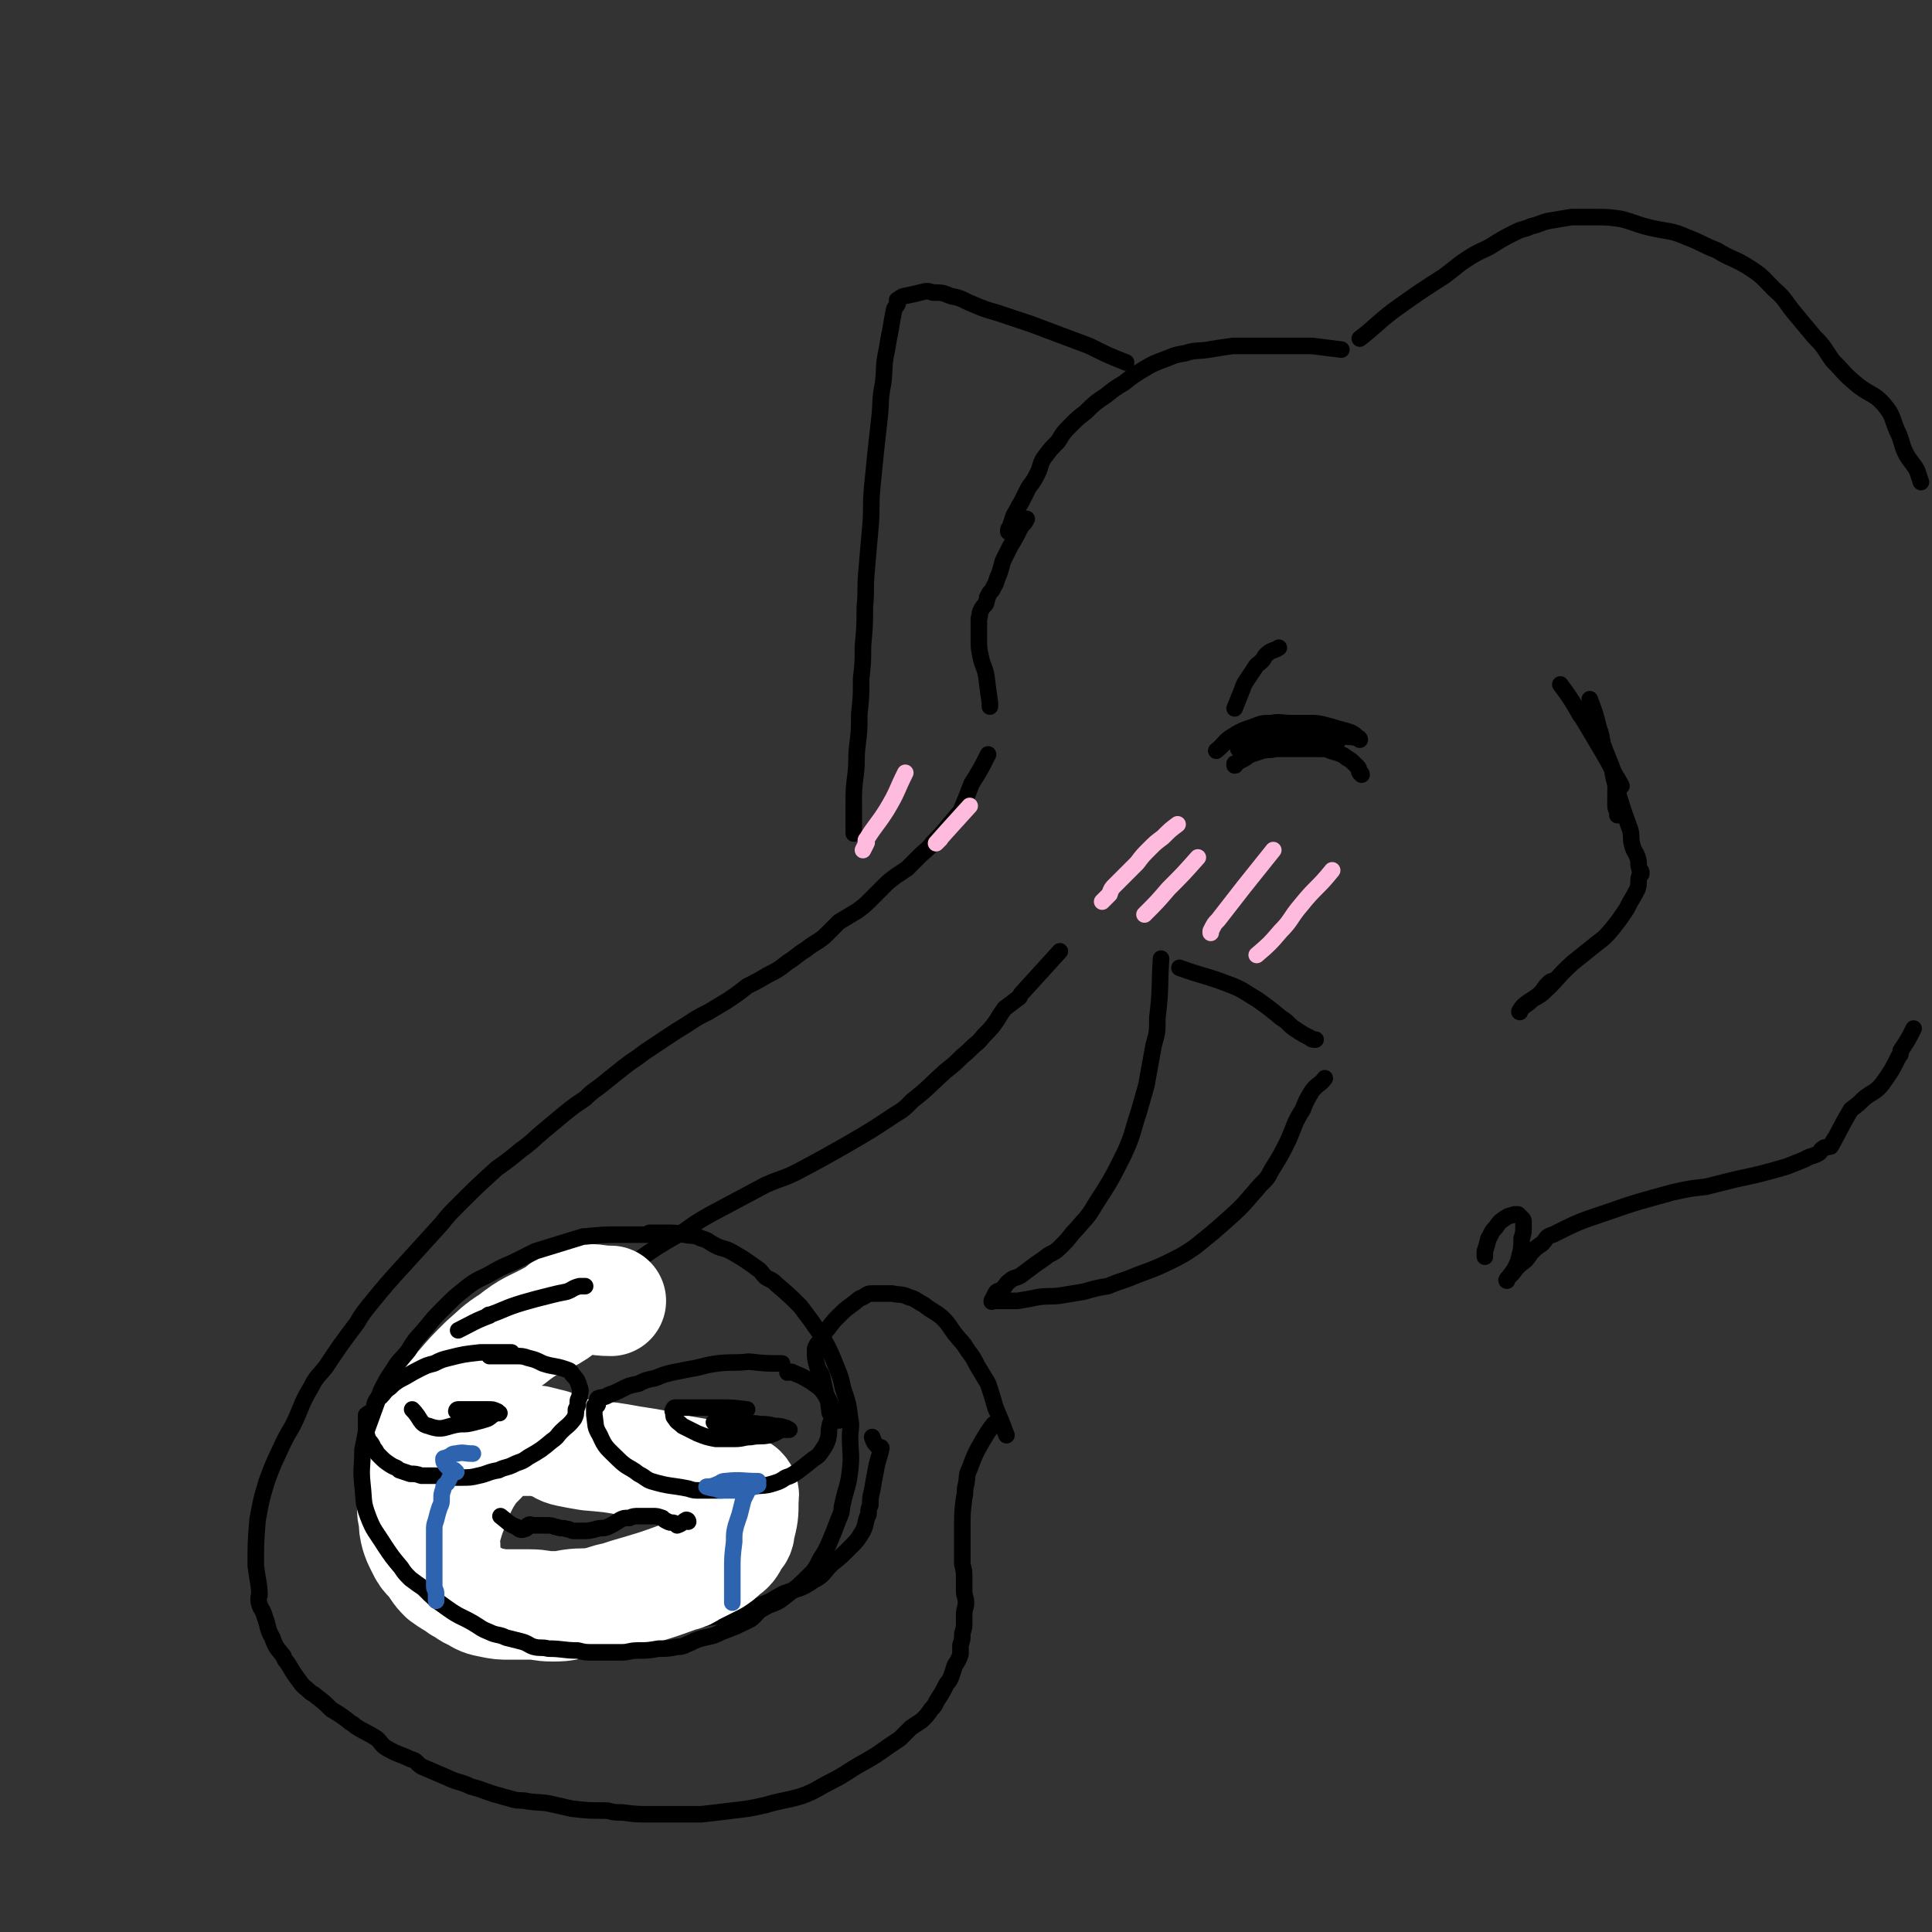 <svg viewBox='0 0 1050 1050' version='1.1' xmlns='http://www.w3.org/2000/svg' xmlns:xlink='http://www.w3.org/1999/xlink'><rect x="0" y="0" width="1050" height="1050" fill="#333333" stroke="none"/><g fill='none' stroke='rgb(0,0,0)' stroke-width='9' stroke-linecap='round' stroke-linejoin='round'><path d='M729,190c0,0 0,0 0,0 0,0 0,0 0,0 0,0 0,0 0,0 0,0 0,0 0,0 0,0 0,0 0,0 0,0 0,0 0,0 0,0 0,0 0,0 -8,-1 -8,-1 -16,-2 -4,0 -4,0 -8,0 -6,0 -6,0 -11,0 -6,0 -6,0 -12,0 -6,0 -6,0 -12,0 -7,1 -7,1 -13,2 -6,1 -7,0 -13,2 -7,1 -7,2 -13,4 -5,2 -5,2 -10,5 -5,3 -5,3 -10,7 -5,3 -5,3 -10,7 -6,4 -6,4 -11,9 -4,3 -4,3 -8,7 -4,4 -4,4 -7,9 -4,4 -4,4 -7,8 -3,4 -2,5 -4,9 -2,4 -2,4 -5,8 -2,4 -2,4 -4,8 -2,3 -2,4 -4,7 -1,3 -1,3 -2,6 0,1 -1,1 -1,2 0,1 0,0 0,0 0,0 0,0 0,0 0,1 0,1 0,1 0,0 0,0 0,0 '/><path d='M558,282c0,0 0,0 0,0 0,0 0,0 0,0 0,0 0,0 0,0 0,0 0,0 0,0 0,0 0,0 0,0 0,0 0,0 0,0 0,0 0,0 0,0 -1,2 -1,2 -3,4 -3,6 -3,6 -6,11 -2,4 -2,4 -4,8 -1,4 -1,4 -2,7 -2,4 -1,4 -3,7 -1,3 -2,2 -3,5 -1,1 0,1 -1,3 0,1 0,1 -1,2 -1,1 -1,1 -2,3 -1,2 0,2 -1,4 0,2 0,2 0,5 0,3 0,3 0,7 0,4 0,4 1,9 1,5 2,5 3,10 1,8 1,8 2,15 0,1 0,1 0,2 '/><path d='M537,410c0,0 0,0 0,0 -4,8 -4,8 -9,16 0,0 0,0 0,0 -3,8 -3,8 -6,15 0,0 0,0 0,0 -8,9 -7,9 -15,17 -3,4 -4,4 -7,7 -3,3 -3,3 -7,7 -3,2 -3,2 -6,4 -4,3 -4,3 -7,6 -3,3 -3,3 -6,6 -4,4 -4,4 -8,7 -5,3 -5,3 -10,6 -4,4 -4,4 -8,8 -5,4 -5,3 -10,7 -5,3 -5,4 -10,7 -5,4 -5,4 -11,7 -5,3 -5,3 -11,6 -5,4 -5,4 -11,8 -5,3 -5,3 -10,6 -6,3 -6,3 -12,7 -5,3 -5,3 -11,7 -6,4 -6,4 -12,8 -5,4 -6,4 -11,8 -5,4 -5,4 -10,8 -6,5 -6,4 -11,9 -6,4 -6,4 -11,8 -6,5 -6,5 -12,10 -6,5 -5,5 -12,10 -6,5 -6,5 -13,10 -11,10 -11,10 -21,20 -5,5 -5,5 -9,10 -10,11 -10,11 -20,22 -10,11 -10,11 -19,22 -4,5 -4,5 -7,10 -9,12 -9,12 -17,24 -4,5 -5,5 -8,11 -6,10 -5,11 -10,21 -3,5 -3,5 -5,9 -5,11 -5,10 -9,21 -3,10 -3,10 -5,21 -1,12 -1,13 -1,25 1,8 2,10 2,16 0,0 0,-3 0,-2 0,2 -1,4 0,7 1,3 2,3 3,7 2,5 1,6 4,11 2,6 3,6 6,10 1,3 2,3 3,5 3,5 3,5 6,9 2,3 3,3 5,5 2,2 2,1 4,3 4,3 4,3 8,7 5,3 5,3 9,6 2,2 2,1 4,3 6,4 6,3 12,7 3,3 2,3 5,5 7,4 7,3 13,6 4,1 3,2 6,4 7,3 7,3 14,6 6,3 7,2 13,5 8,2 8,3 16,5 3,1 4,1 7,2 4,1 4,0 8,1 7,1 7,0 15,2 5,1 4,1 9,2 9,1 9,1 19,1 4,1 4,1 8,1 8,1 8,1 16,1 4,0 4,0 9,0 5,0 5,0 11,0 3,0 3,0 7,0 9,-1 9,-1 17,-2 9,-1 9,-1 18,-3 10,-3 10,-2 20,-5 8,-3 8,-4 16,-8 8,-4 8,-5 17,-10 7,-4 7,-4 14,-9 3,-2 3,-2 6,-4 3,-3 3,-3 6,-6 3,-2 3,-2 6,-4 3,-3 3,-3 5,-6 3,-3 2,-3 4,-6 2,-3 2,-3 4,-7 1,-2 2,-2 3,-5 1,-3 1,-3 2,-6 2,-3 2,-3 3,-6 0,-3 0,-3 0,-5 1,-3 1,-3 1,-5 0,-3 1,-3 1,-6 0,-3 0,-3 0,-5 0,-4 1,-4 1,-7 0,-3 -1,-3 -1,-7 0,-3 0,-3 0,-6 0,-4 0,-4 -1,-8 0,-3 0,-3 0,-7 0,-4 0,-4 0,-7 0,-3 0,-3 0,-6 0,-8 0,-8 1,-16 1,-4 0,-4 1,-7 1,-5 0,-5 2,-9 3,-8 3,-8 7,-15 3,-5 3,-5 6,-9 '/><path d='M576,517c0,0 0,0 0,0 0,0 0,0 0,0 0,0 0,0 0,0 0,0 0,0 0,0 0,0 0,0 0,0 0,0 0,0 0,0 -10,11 -10,11 -20,22 -1,1 -1,1 -2,3 -4,3 -4,3 -8,6 -3,4 -3,5 -6,9 -4,5 -4,4 -8,9 -5,4 -4,4 -9,8 -4,4 -4,4 -9,8 -9,8 -9,9 -18,16 -5,5 -5,5 -10,8 -12,8 -12,8 -24,15 -14,8 -14,8 -29,16 -8,4 -8,3 -17,7 -15,8 -15,8 -30,16 -7,4 -7,4 -14,9 -14,8 -14,8 -27,17 -7,4 -7,5 -14,10 -12,11 -12,11 -24,22 -11,10 -11,11 -20,22 -9,10 -9,10 -17,22 -6,10 -6,10 -10,21 -3,7 -2,8 -5,16 -1,4 -3,3 -3,7 -1,8 0,8 0,15 0,6 0,6 1,12 1,3 1,3 2,6 2,5 2,5 5,10 3,5 2,5 6,9 5,5 5,5 11,8 6,4 6,3 12,6 8,4 8,4 16,6 6,2 7,2 13,3 4,1 4,1 8,1 8,1 8,1 17,1 4,0 4,0 8,0 10,-1 10,-1 19,-2 4,0 4,0 9,-1 7,-1 7,-1 14,-2 4,-1 4,0 7,-1 7,-2 7,-2 14,-5 6,-2 6,-3 12,-6 8,-3 9,-2 16,-7 6,-3 5,-4 10,-9 5,-4 5,-4 10,-9 4,-4 4,-4 7,-9 2,-4 1,-5 3,-9 0,-2 0,-3 1,-5 0,-4 0,-4 1,-8 1,-6 1,-6 2,-11 1,-6 2,-7 3,-12 0,-1 -2,0 -2,-1 -2,-2 -2,-2 -3,-5 0,0 0,0 0,0 '/><path d='M661,408c0,0 0,0 0,0 0,0 0,0 0,0 0,0 0,0 0,0 0,0 0,0 0,0 5,-4 4,-5 9,-8 5,-3 5,-3 11,-5 5,-2 5,-2 10,-2 5,-1 5,0 11,0 5,0 5,0 10,0 4,0 4,0 8,1 4,1 4,1 7,2 4,1 4,1 7,2 2,1 2,1 4,3 0,0 0,0 1,1 0,0 0,0 0,0 0,0 0,0 0,0 0,0 0,0 0,0 0,0 0,0 0,0 0,0 0,0 0,0 0,0 0,0 0,0 0,0 0,0 0,0 0,0 0,0 0,0 0,0 0,0 0,0 0,0 0,-1 -1,-1 0,0 -1,0 -1,0 -3,-1 -3,0 -6,-1 -3,-1 -3,-2 -6,-3 -6,-1 -6,-1 -12,-1 -6,0 -6,0 -11,0 -5,0 -6,0 -10,1 -6,1 -7,2 -12,4 -2,1 -2,2 -3,3 -2,2 -2,2 -4,3 0,0 0,0 0,0 0,-1 -1,-1 0,-2 1,-1 1,-1 3,-1 2,-1 2,0 4,-1 3,-1 3,-1 6,-2 3,0 3,0 6,0 3,0 3,0 7,0 2,0 2,0 5,0 3,0 3,0 6,0 2,0 2,0 5,0 1,0 1,0 3,0 2,0 2,0 4,1 2,0 2,1 3,1 1,0 1,0 2,0 '/><path d='M722,399c0,0 0,0 0,0 0,0 0,0 0,0 0,0 0,0 0,0 0,0 0,0 0,0 0,0 0,0 0,0 -7,0 -7,-1 -14,0 -3,0 -3,1 -5,2 -4,1 -4,1 -7,2 -3,0 -3,0 -6,1 -3,2 -2,2 -5,4 -2,1 -3,1 -6,2 -2,2 -2,2 -4,3 -2,1 -2,1 -4,2 0,0 0,1 0,1 0,0 0,0 0,0 1,0 0,-1 1,-1 2,-2 2,-2 4,-3 2,-1 2,-1 4,-2 3,-1 3,-1 6,-2 4,-1 4,0 7,-1 4,0 4,0 8,0 3,0 3,0 7,0 2,0 2,0 5,0 2,0 2,0 5,0 3,0 3,0 5,1 3,1 4,1 6,2 2,1 2,1 3,2 2,1 2,1 4,3 1,1 1,1 2,2 1,1 0,1 1,3 0,0 1,0 1,1 '/><path d='M671,385c0,0 0,0 0,0 0,0 0,0 0,0 0,0 0,0 0,0 0,0 0,0 0,0 0,0 0,0 0,0 0,0 0,0 0,0 0,0 0,0 0,0 0,0 0,0 0,0 2,-5 2,-5 4,-10 1,-3 1,-3 3,-6 2,-3 2,-3 4,-6 1,-2 2,-2 4,-4 1,-1 1,-2 2,-3 3,-3 4,-2 7,-4 '/><path d='M739,184c0,0 0,0 0,0 0,0 0,0 0,0 9,-7 9,-8 18,-15 14,-10 14,-10 28,-19 8,-6 7,-6 15,-11 7,-4 7,-3 13,-7 5,-3 5,-3 11,-6 4,-2 4,-1 8,-3 5,-1 5,-2 10,-3 6,-1 6,-1 12,-2 7,0 7,0 13,0 7,0 7,0 14,1 8,2 8,3 17,5 9,2 10,1 19,5 8,3 8,4 16,7 8,5 9,4 17,9 8,5 8,6 14,12 7,6 6,7 12,14 5,6 5,6 10,12 6,6 5,6 10,13 6,6 6,7 12,12 8,7 10,5 16,12 5,6 4,7 7,14 3,6 2,7 5,13 3,5 4,5 6,9 1,3 1,3 2,6 '/><path d='M1040,559c0,0 0,0 0,0 0,0 0,0 0,0 0,0 0,0 0,0 0,0 0,0 0,0 -3,6 -3,6 -7,12 0,2 0,2 -1,3 -4,8 -4,8 -9,15 -4,5 -5,4 -10,8 -3,3 -3,3 -7,6 0,0 0,0 0,0 -6,10 -7,13 -11,20 -1,1 2,-4 2,-4 0,0 -1,3 -3,4 -1,1 -2,0 -3,1 -2,1 -1,2 -3,3 -4,2 -4,1 -7,3 -5,2 -5,2 -10,4 -14,4 -14,4 -28,7 -8,2 -8,2 -16,4 -9,1 -9,1 -18,3 -18,5 -19,5 -36,11 -15,5 -15,5 -29,12 -4,1 -3,2 -6,5 -3,2 -3,2 -5,4 -2,2 -2,3 -4,5 -4,3 -4,3 -7,7 -2,2 -4,4 -3,4 0,-1 2,-3 4,-6 2,-4 2,-4 3,-8 1,-4 1,-5 1,-9 1,-3 1,-3 1,-7 0,-1 0,-1 0,-2 0,-1 0,-1 -1,-2 -1,-1 -1,-1 -2,-2 -1,0 -1,0 -2,0 -2,1 -2,0 -5,2 -3,2 -3,2 -5,5 -3,3 -2,3 -4,6 -1,4 -1,4 -2,7 0,2 0,2 0,3 '/><path d='M641,526c0,0 0,0 0,0 0,0 0,0 0,0 0,0 0,0 0,0 14,5 14,4 27,9 8,3 8,4 15,8 7,5 7,5 13,10 5,3 4,4 9,7 3,2 3,2 7,4 1,1 1,1 3,1 '/><path d='M631,521c0,0 0,0 0,0 0,0 0,0 0,0 -1,16 0,16 -2,32 0,8 0,8 -2,15 -2,11 -2,11 -4,22 -2,7 -2,7 -4,14 -4,12 -3,12 -8,23 -7,14 -7,14 -16,28 -4,7 -5,7 -10,13 -4,4 -3,4 -7,8 -4,4 -4,4 -8,6 -4,3 -4,3 -7,5 -4,3 -4,3 -8,6 -3,2 -4,1 -6,3 -3,2 -2,3 -5,5 -1,1 -2,0 -3,2 -1,2 -1,2 -2,4 0,1 0,0 0,0 3,0 3,0 6,0 4,0 4,0 8,0 6,-1 6,-1 11,-2 6,-1 6,0 13,-1 6,-1 6,-1 12,-2 7,-2 7,-2 13,-3 5,-2 5,-2 11,-4 12,-5 12,-4 24,-10 6,-3 6,-3 12,-7 10,-8 10,-8 19,-16 9,-8 9,-9 17,-18 4,-4 4,-4 6,-8 5,-8 5,-8 9,-16 4,-9 3,-9 8,-17 2,-5 2,-5 5,-10 3,-4 4,-3 7,-7 '/><path d='M612,197c0,0 0,0 0,0 0,0 0,0 0,0 0,0 0,0 0,0 0,0 0,0 0,0 0,0 0,0 0,0 0,0 0,0 0,0 0,0 0,0 0,0 -10,-4 -10,-4 -20,-9 -8,-3 -8,-3 -16,-6 -8,-3 -8,-3 -16,-6 -9,-3 -9,-3 -18,-6 -7,-2 -7,-2 -14,-5 -5,-2 -5,-3 -11,-4 -5,-2 -5,-2 -10,-2 -3,-1 -3,-1 -7,0 -4,1 -4,1 -9,2 -2,1 -2,1 -3,2 -1,0 0,0 0,1 0,2 -1,2 -2,4 -1,5 -1,5 -2,11 -1,5 -1,5 -2,11 -2,9 -1,9 -2,18 -2,10 -1,10 -2,19 -1,9 -1,9 -2,18 -1,10 -1,10 -2,20 -1,11 0,11 -1,22 -1,11 -1,11 -2,23 -1,10 0,10 -1,20 0,10 0,10 -1,21 0,9 0,9 -1,18 0,10 0,10 -1,19 0,9 0,9 -1,17 -1,8 0,8 -1,16 -1,8 -1,8 -1,16 0,8 0,8 0,16 '/><path d='M848,372c0,0 0,0 0,0 0,0 0,0 0,0 0,0 0,0 0,0 0,0 0,0 0,0 6,8 7,10 11,17 1,1 -1,-3 -1,-2 5,8 6,10 12,20 6,10 7,13 11,20 1,1 -1,-2 -2,-4 0,0 0,0 0,0 0,0 0,0 0,0 0,0 0,0 0,0 0,0 0,0 0,0 -1,4 -1,4 -1,9 0,1 0,1 0,3 0,2 0,2 0,3 0,2 1,2 1,3 0,1 0,1 0,1 0,1 0,1 0,1 '/><path d='M864,380c0,0 0,0 0,0 0,0 0,0 0,0 0,0 0,0 0,0 0,0 0,0 0,0 0,0 0,0 0,0 0,0 0,0 0,0 0,0 0,0 0,0 0,0 0,0 0,0 0,0 0,0 0,0 3,8 3,8 5,16 2,5 1,6 3,11 2,5 2,5 4,10 1,6 1,6 3,13 3,10 3,10 7,21 1,4 0,4 1,8 1,4 2,4 3,7 1,3 0,3 1,6 0,1 1,1 1,2 0,0 0,0 0,1 0,0 -1,0 -1,1 -1,3 0,4 -1,7 -3,6 -3,5 -6,11 -4,6 -4,6 -8,11 -5,6 -5,5 -11,10 -5,4 -5,4 -10,8 -9,8 -8,9 -17,17 -4,3 -4,2 -8,5 -3,2 -4,4 -4,5 -1,0 1,-2 2,-3 3,-2 3,-2 5,-4 3,-2 3,-2 5,-4 2,-3 2,-3 4,-5 1,-1 3,-1 2,-1 0,0 -2,1 -3,2 -2,2 -1,2 -3,4 '/></g>
<g fill='none' stroke='rgb(255,255,255)' stroke-width='60' stroke-linecap='round' stroke-linejoin='round'><path d='M332,707c0,0 0,0 0,0 0,0 0,0 0,0 0,0 0,0 0,0 0,0 0,0 0,0 0,0 0,0 0,0 -9,0 -9,-2 -18,0 -8,2 -7,4 -14,8 -11,6 -12,5 -22,13 -8,5 -8,6 -15,12 -7,7 -7,7 -13,14 -5,6 -5,6 -9,13 -5,6 -5,6 -9,12 -3,7 -3,7 -5,15 -2,6 -2,7 -3,14 -1,5 0,5 0,10 0,4 0,4 1,8 0,4 0,4 1,8 1,3 1,3 3,7 2,4 2,4 5,7 4,5 3,5 7,9 4,3 5,3 9,6 4,2 4,3 7,4 5,3 5,3 10,4 5,1 5,1 10,1 6,0 6,0 11,0 6,0 6,1 12,1 5,0 5,0 10,-1 7,-1 7,0 13,-1 6,-1 6,-2 12,-3 6,-2 6,-2 13,-4 10,-3 10,-3 21,-7 4,-1 4,-1 7,-3 6,-3 6,-3 12,-6 3,-2 3,-2 5,-4 4,-3 4,-3 6,-7 2,-3 3,-3 3,-6 2,-8 2,-8 2,-15 0,-3 1,-4 -1,-6 -6,-4 -7,-4 -14,-6 -10,-4 -10,-3 -20,-5 -13,-3 -13,-3 -26,-5 -11,-2 -11,-2 -23,-3 -6,-1 -6,-1 -11,-2 -5,-1 -4,-2 -9,-4 -4,-1 -4,-1 -8,-2 -7,0 -7,0 -13,0 -4,0 -4,0 -7,2 -8,5 -8,6 -15,13 -4,6 -4,6 -7,12 -4,11 -5,11 -8,23 -1,4 0,4 0,9 '/></g>
<g fill='none' stroke='rgb(0,0,0)' stroke-width='9' stroke-linecap='round' stroke-linejoin='round'><path d='M547,780c0,0 0,0 0,0 0,0 0,0 0,0 0,0 0,0 0,0 0,0 0,0 0,0 0,0 0,0 0,0 0,0 0,0 0,0 -3,-8 -3,-8 -6,-15 -2,-7 -2,-7 -4,-13 -3,-5 -3,-5 -6,-10 -2,-4 -2,-4 -5,-8 -3,-5 -3,-4 -7,-9 -3,-4 -3,-5 -7,-9 -5,-4 -5,-3 -10,-7 -4,-2 -4,-3 -8,-4 -4,-2 -5,-1 -9,-2 -3,0 -3,0 -6,0 -2,0 -2,0 -4,0 -3,0 -3,0 -6,2 -3,1 -3,2 -6,4 -4,3 -4,3 -7,6 -3,3 -3,3 -6,7 -2,2 -2,3 -4,6 -1,2 -2,2 -3,5 0,1 0,1 0,2 0,3 0,3 1,7 1,4 2,3 3,7 1,5 1,5 2,9 3,6 3,6 5,12 1,1 1,1 2,2 '/><path d='M353,671c0,0 0,0 0,0 0,0 0,0 0,0 0,0 0,0 0,0 0,0 0,0 0,0 0,0 0,0 0,0 0,0 0,0 0,0 -9,0 -11,0 -18,0 -1,0 3,0 2,0 -8,0 -9,0 -19,1 0,0 -1,0 -1,0 -13,4 -13,4 -26,8 -6,3 -6,3 -12,6 -7,3 -7,3 -14,7 -6,3 -7,3 -13,8 -5,4 -5,4 -10,9 -6,6 -6,6 -10,11 -5,6 -6,6 -10,13 -4,5 -5,5 -8,10 -4,6 -4,6 -7,12 -4,11 -4,11 -8,22 -1,5 -1,5 -2,10 0,10 -1,10 0,19 1,9 0,9 3,17 3,8 4,8 9,16 4,6 4,6 9,12 2,3 2,3 5,6 4,3 4,3 7,5 6,6 6,6 13,11 7,5 7,4 14,8 5,3 4,3 9,5 4,2 5,1 9,3 4,1 4,1 8,2 4,1 4,2 7,3 4,1 4,0 8,1 8,0 8,1 16,1 4,1 4,1 8,1 4,0 4,0 7,0 5,0 5,0 9,0 4,0 4,-1 9,-1 5,0 5,0 11,-1 5,0 5,0 10,-1 4,0 4,-1 7,-2 4,-2 4,-2 8,-3 5,-1 5,-1 9,-3 8,-3 8,-3 16,-7 4,-3 3,-4 7,-6 5,-3 6,-2 10,-5 9,-7 9,-7 17,-15 2,-3 2,-3 4,-7 2,-3 2,-3 4,-7 3,-7 3,-7 6,-15 2,-4 1,-4 2,-8 2,-9 3,-9 4,-18 1,-9 0,-9 0,-18 0,-5 1,-5 0,-10 -1,-8 -1,-8 -4,-17 -1,-5 -1,-5 -3,-10 -4,-10 -4,-10 -9,-19 -3,-4 -3,-4 -5,-7 -3,-4 -3,-4 -6,-8 -6,-6 -6,-6 -13,-12 -3,-3 -3,-2 -6,-4 -2,-2 -2,-3 -5,-5 -7,-5 -7,-5 -14,-9 -4,-2 -4,-1 -8,-3 -4,-2 -4,-3 -8,-4 -4,-2 -4,-1 -9,-2 -5,-1 -5,-1 -10,-1 -4,0 -4,0 -9,0 '/><path d='M278,735c0,0 0,0 0,0 0,0 0,0 0,0 0,0 0,0 0,0 0,0 0,0 0,0 0,0 0,0 0,0 0,0 0,0 0,0 0,0 0,0 0,0 -6,0 -6,0 -13,0 -2,0 -2,0 -4,0 -9,1 -9,1 -17,3 -4,1 -4,1 -8,3 -4,1 -4,1 -8,3 -6,3 -5,3 -11,6 -3,2 -3,2 -5,4 -3,2 -3,3 -5,5 -2,1 -2,1 -3,3 -1,2 0,3 -2,5 -1,1 -2,1 -3,2 0,2 0,2 0,4 0,0 0,0 0,1 0,1 0,1 0,3 0,2 0,2 1,5 1,2 2,2 3,5 2,2 1,2 3,4 3,3 3,3 6,5 3,2 3,1 5,3 3,1 3,1 6,2 3,0 3,0 6,1 4,0 4,0 8,0 4,1 4,1 8,1 3,0 3,0 6,0 4,0 5,0 9,-1 5,-1 5,-2 11,-3 4,-2 4,-1 8,-3 4,-2 4,-1 8,-4 7,-4 7,-4 13,-9 3,-2 3,-3 5,-5 3,-3 4,-3 7,-7 1,-2 1,-2 1,-5 1,-2 1,-2 1,-4 0,-2 1,-2 1,-3 0,-2 1,-3 0,-5 -1,-3 -1,-4 -4,-7 -1,-2 -1,-2 -4,-3 -6,-2 -6,-1 -12,-3 -4,-2 -4,-2 -8,-3 -3,-1 -3,-1 -7,-1 -6,0 -6,0 -13,0 0,0 0,0 -1,0 '/><path d='M425,741c0,0 0,0 0,0 0,0 0,0 0,0 0,0 0,0 0,0 0,0 0,0 0,0 0,0 0,0 0,0 0,0 0,0 0,0 0,0 0,0 0,0 -9,0 -9,0 -18,-1 0,0 0,0 0,0 -8,1 -9,0 -17,1 -8,1 -8,2 -15,3 -5,1 -5,1 -10,2 -4,1 -4,1 -9,3 -5,1 -5,1 -9,3 -5,1 -5,1 -9,3 -4,2 -4,2 -7,3 -3,2 -4,1 -6,2 -1,1 0,1 0,2 0,1 0,2 -1,2 0,1 -1,0 -1,0 0,1 0,1 0,2 0,1 0,1 0,3 1,6 0,6 3,11 3,7 4,7 10,13 5,5 6,4 11,8 4,2 4,3 7,4 10,3 10,2 20,4 3,1 3,1 7,1 3,0 3,0 6,0 7,0 7,0 13,-1 4,0 4,0 8,-1 6,-1 7,0 13,-2 3,-1 3,-1 6,-3 3,-1 3,-1 6,-3 4,-3 4,-3 9,-7 3,-2 3,-2 5,-5 2,-3 2,-3 3,-6 1,-4 0,-4 1,-7 0,-2 1,-2 1,-4 0,-2 0,-2 -1,-3 -1,-5 0,-5 -2,-9 -3,-5 -4,-5 -8,-8 -5,-3 -5,-3 -10,-5 -1,-1 -2,0 -3,0 '/><path d='M224,766c0,0 0,0 0,0 5,5 4,8 9,9 8,3 9,0 17,-1 4,0 4,0 8,-1 4,-1 4,-1 7,-2 2,-1 2,-2 5,-3 0,0 1,0 1,0 1,0 0,0 0,0 -1,0 0,-1 -1,-1 -2,-1 -2,-1 -5,-1 -3,0 -3,0 -6,0 -3,0 -3,0 -6,0 -2,0 -3,0 -4,0 -1,0 -1,1 -1,1 '/><path d='M406,766c0,0 0,0 0,0 -8,-1 -8,-1 -16,-1 -7,0 -7,0 -15,0 -2,0 -2,0 -4,0 -2,0 -2,0 -3,0 -1,0 -1,0 -1,0 -1,0 -1,1 -1,1 -1,1 0,1 0,1 0,1 0,1 0,1 0,2 0,2 1,3 1,2 2,2 4,4 4,2 4,2 8,4 5,2 5,2 10,3 5,0 5,0 10,0 5,0 5,-1 9,-1 5,-1 5,0 10,-1 4,-1 4,-2 7,-3 2,0 2,0 3,0 0,0 1,0 1,0 -1,0 -1,-1 -2,-1 -3,-1 -3,-1 -6,-1 -4,-1 -4,-1 -8,-1 -5,-1 -5,0 -9,0 -4,0 -4,-1 -7,-1 -4,0 -4,0 -7,0 -1,0 -1,0 -2,0 '/><path d='M272,824c0,0 0,0 0,0 4,3 4,4 9,6 1,1 2,2 4,1 2,0 1,-2 2,-2 1,-1 2,0 3,0 1,0 1,0 2,0 1,0 1,0 1,0 3,0 3,0 5,0 3,0 3,1 5,1 2,1 2,0 5,1 2,0 2,1 4,1 3,0 3,0 5,0 3,0 3,0 7,-1 3,-1 3,0 6,-1 4,-2 4,-2 7,-4 2,-1 2,-1 5,-1 2,-1 3,-1 5,-1 2,0 2,0 4,0 2,0 2,0 4,0 2,0 2,0 5,1 1,1 1,1 3,2 2,1 2,0 4,1 1,1 1,1 1,1 3,-1 3,-2 5,-3 1,0 1,1 1,1 '/></g>
<g fill='none' stroke='rgb(45,99,175)' stroke-width='9' stroke-linecap='round' stroke-linejoin='round'><path d='M412,805c0,0 0,0 0,0 -9,0 -9,-1 -18,0 -2,0 -2,1 -5,2 -2,1 -4,1 -5,1 0,0 3,1 5,1 2,1 2,1 4,1 2,0 3,0 5,0 3,0 3,0 6,-1 3,-1 3,-1 6,-1 1,-1 1,-1 2,-1 0,0 0,0 0,0 0,0 0,0 0,0 0,0 0,0 0,0 0,0 0,0 0,0 0,0 0,0 -1,0 -1,0 -1,0 -1,0 -1,0 -1,0 -1,0 -1,0 -1,0 -2,0 -1,2 -1,2 -1,4 -1,2 -1,2 -2,4 -1,4 -1,4 -2,8 -1,3 -1,3 -2,6 -1,4 -1,4 -1,9 -1,8 -1,8 -1,16 0,3 0,3 0,7 0,5 0,5 0,10 '/><path d='M257,790c0,0 0,0 0,0 0,0 0,0 0,0 0,0 0,0 0,0 0,0 0,0 0,0 0,0 0,0 0,0 0,0 0,0 0,0 0,0 0,0 0,0 0,0 0,0 0,0 -5,0 -5,-1 -9,0 -3,0 -2,1 -5,2 -1,1 -2,0 -2,1 0,1 0,2 2,4 1,1 1,1 2,2 1,0 1,0 2,0 1,1 1,1 1,1 0,0 0,0 -1,0 -1,1 -1,1 -2,2 -1,2 -1,2 -2,4 -1,1 -2,1 -2,3 -1,3 -1,3 -1,5 0,3 0,3 -1,5 -1,3 -1,3 -2,7 -1,3 -1,3 -1,6 0,4 0,4 0,7 0,3 0,3 0,6 0,2 0,2 0,5 0,3 0,3 0,6 0,3 0,3 0,6 0,2 1,2 1,4 0,2 0,2 0,4 '/></g>
<g fill='none' stroke='rgb(0,0,0)' stroke-width='9' stroke-linecap='round' stroke-linejoin='round'><path d='M249,723c0,0 0,0 0,0 0,0 0,0 0,0 0,0 0,0 0,0 0,0 0,0 0,0 8,-4 9,-5 17,-8 0,-1 -1,0 -1,0 9,-3 9,-4 19,-7 7,-2 7,-2 15,-4 4,-1 4,-1 9,-2 3,-1 3,-2 7,-3 1,0 1,0 3,0 '/></g>
<g fill='none' stroke='rgb(255,187,221)' stroke-width='9' stroke-linecap='round' stroke-linejoin='round'><path d='M640,448c0,0 0,0 0,0 0,0 0,0 0,0 0,0 0,0 0,0 0,0 0,0 0,0 0,0 0,0 0,0 0,0 0,0 0,0 -4,3 -4,3 -8,7 -4,3 -4,3 -7,6 -4,4 -4,4 -7,8 -3,3 -3,3 -6,6 -3,3 -3,3 -6,6 -2,2 -2,2 -3,5 -1,1 -1,1 -2,2 -1,1 -1,1 -2,2 '/><path d='M651,466c0,0 0,0 0,0 0,0 0,0 0,0 0,0 0,0 0,0 0,0 0,0 0,0 -8,9 -8,9 -16,17 0,0 0,0 0,0 -6,7 -6,7 -13,14 '/><path d='M692,462c0,0 0,0 0,0 0,0 0,0 0,0 0,0 0,0 0,0 -8,10 -8,10 -16,20 -7,9 -7,9 -14,18 -2,2 -2,2 -4,6 0,0 0,0 0,1 '/><path d='M724,473c0,0 0,0 0,0 -8,10 -9,9 -17,19 -6,7 -5,8 -11,14 -6,7 -6,7 -13,13 '/><path d='M492,420c0,0 0,0 0,0 0,0 0,0 0,0 -5,10 -4,10 -10,20 -5,8 -6,8 -11,16 -1,1 0,1 0,2 -1,2 -1,2 -2,4 '/><path d='M527,438c0,0 0,0 0,0 0,0 0,0 0,0 0,0 0,0 0,0 0,0 0,0 0,0 -9,10 -11,12 -18,20 -1,1 1,-1 2,-2 '/></g>
</svg>